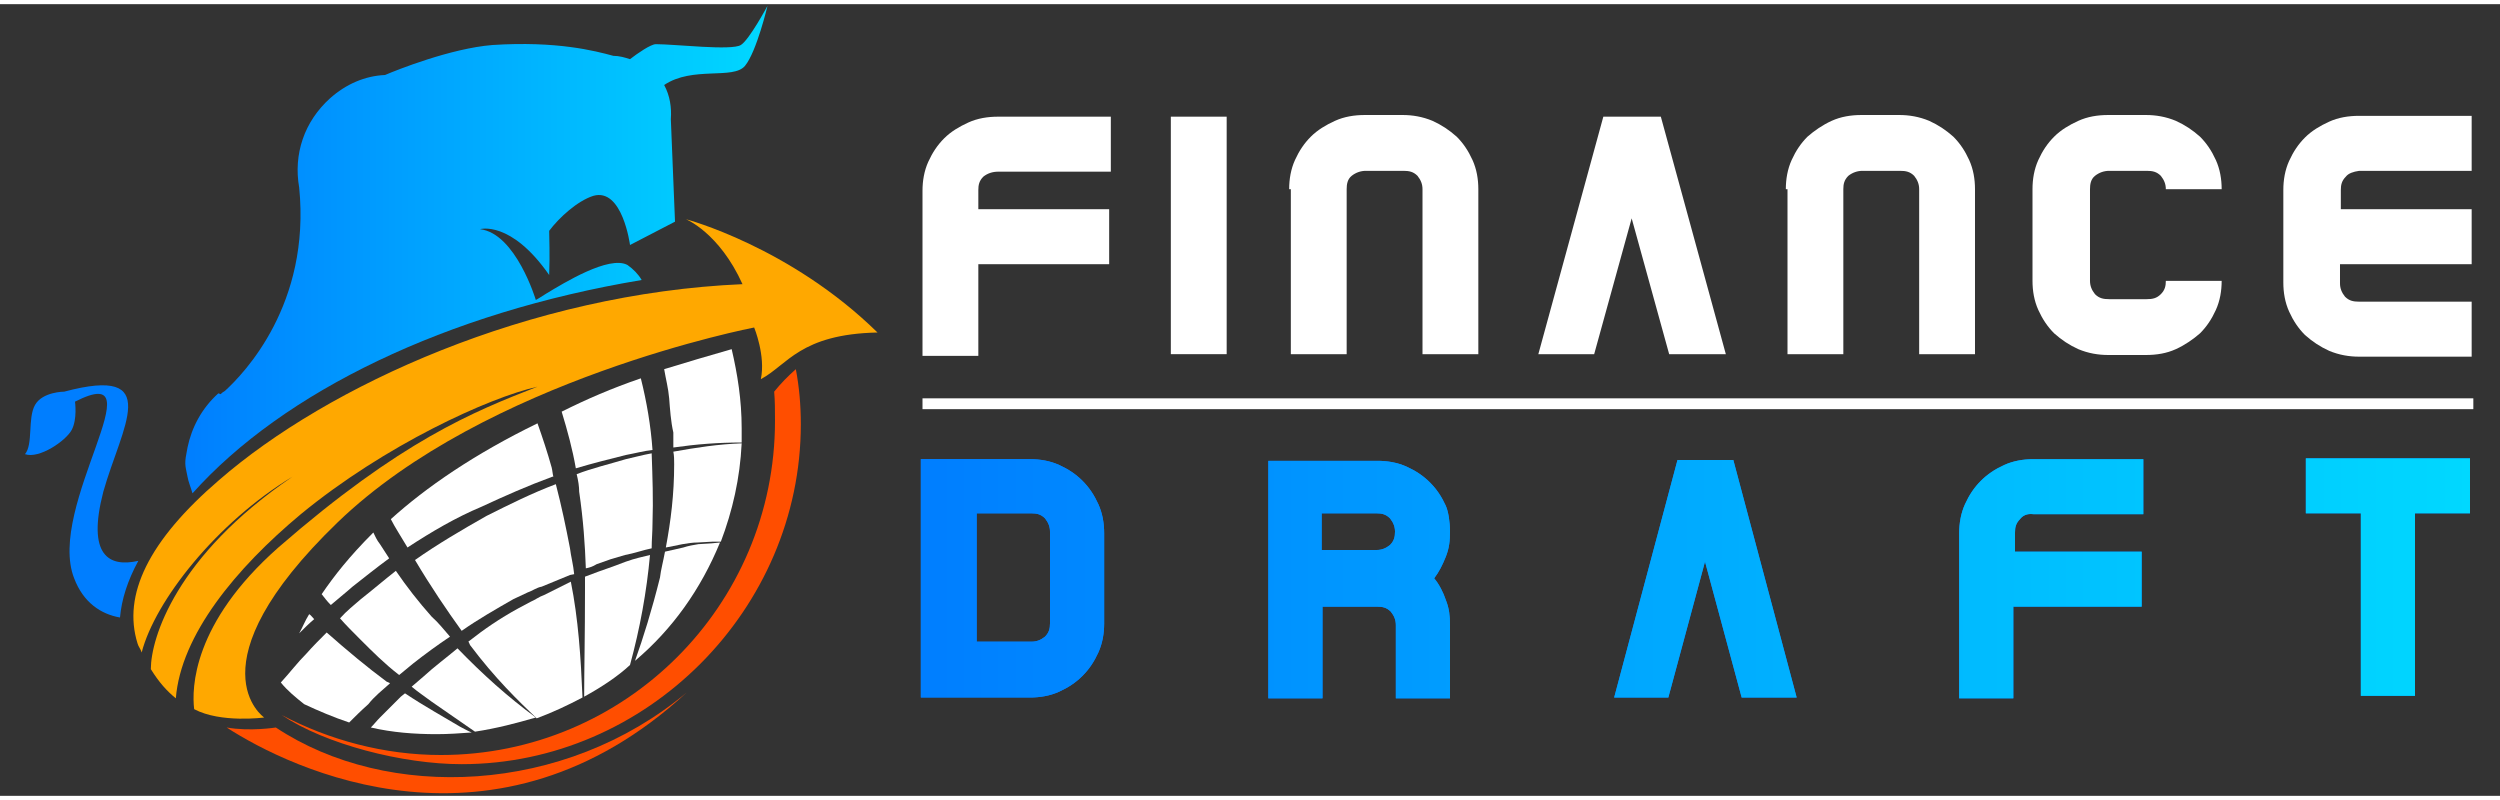 <?xml version="1.0" encoding="utf-8"?>
<!-- Generator: Adobe Illustrator 19.0.0, SVG Export Plug-In . SVG Version: 6.00 Build 0)  -->
<svg version="1.1" id="Layer_1" xmlns="http://www.w3.org/2000/svg" xmlns:xlink="http://www.w3.org/1999/xlink" x="0px" y="0px" width="250px" height="80px"
	 viewBox="-809 493 300 95" style="enable-background:new -809 493 300 95;" xml:space="preserve">
<rect x="-809" y="493" width="300" height="95" fill="#333333" stroke="none"/>
<style type="text/css">
	.st0{fill:#FFFFFF;}
	.st1{fill:#007EFF;}
	.st2{fill:url(#XMLID_19_);}
	.st3{fill:url(#XMLID_20_);}
	.st4{fill:url(#XMLID_21_);}
	.st5{fill:url(#XMLID_29_);}
	.st6{fill:url(#XMLID_30_);}
	.st7{fill:#FF4E00;}
	.st8{fill:none;}
	.st9{fill:url(#XMLID_33_);}
	.st10{fill:#FFA800;}
</style>
<g>
	<g id="XMLID_34_">
		<g id="XMLID_35_">
			<path id="XMLID_42_" class="st0" d="M-691,513.7c-0.5,0.5-0.6,1-0.6,1.6v2.3h15.7v6.6h-15.7v11h-6.7v-19.8c0-1.2,0.2-2.4,0.7-3.5
				s1.1-2,1.9-2.8c0.8-0.8,1.8-1.4,2.9-1.9c1.1-0.5,2.3-0.7,3.6-0.7h13.5v6.6h-13.5C-689.9,513.1-690.5,513.3-691,513.7z"/>
			<path id="XMLID_41_" class="st0" d="M-661.8,506.5V535h-6.7v-28.5H-661.8z"/>
			<path id="XMLID_40_" class="st0" d="M-654.3,515.2c0-1.2,0.2-2.4,0.7-3.5c0.5-1.1,1.1-2,1.9-2.8s1.8-1.4,2.9-1.9
				c1.1-0.5,2.3-0.7,3.6-0.7h4.5c1.2,0,2.4,0.2,3.6,0.7c1.1,0.5,2,1.1,2.9,1.9c0.8,0.8,1.4,1.7,1.9,2.8s0.7,2.3,0.7,3.5V535h-6.7
				v-19.8c0-0.6-0.2-1.1-0.6-1.6c-0.5-0.5-1-0.6-1.7-0.6h-4.5c-0.6,0-1.2,0.2-1.7,0.6c-0.5,0.4-0.6,1-0.6,1.6V535h-6.7V515.2
				L-654.3,515.2z"/>
			<path id="XMLID_39_" class="st0" d="M-608.7,535l-4.5-16.3l-4.5,16.3h-6.7l7.8-28.5h0.1h6.7h0.1l7.8,28.5H-608.7z"/>
			<path id="XMLID_38_" class="st0" d="M-594.7,515.2c0-1.2,0.2-2.4,0.7-3.5c0.5-1.1,1.1-2,1.9-2.8c0.8-0.7,1.8-1.4,2.9-1.9
				c1.1-0.5,2.3-0.7,3.6-0.7h4.5c1.2,0,2.4,0.2,3.6,0.7c1.1,0.5,2,1.1,2.9,1.9c0.8,0.8,1.4,1.7,1.9,2.8s0.7,2.3,0.7,3.5V535h-6.7
				v-19.8c0-0.6-0.2-1.1-0.6-1.6c-0.5-0.5-1-0.6-1.7-0.6h-4.5c-0.6,0-1.2,0.2-1.7,0.6c-0.5,0.5-0.6,1-0.6,1.6V535h-6.7V515.2
				L-594.7,515.2z"/>
			<path id="XMLID_37_" class="st0" d="M-549.7,527.8c0.5-0.5,0.6-1,0.6-1.6h6.7c0,1.2-0.2,2.4-0.7,3.5c-0.5,1.1-1.1,2-1.9,2.8
				c-0.8,0.7-1.8,1.4-2.9,1.9c-1.1,0.5-2.3,0.7-3.6,0.7h-4.5c-1.2,0-2.4-0.2-3.6-0.7c-1.1-0.5-2-1.1-2.9-1.9
				c-0.8-0.8-1.4-1.7-1.9-2.8s-0.7-2.3-0.7-3.5v-11c0-1.2,0.2-2.4,0.7-3.5s1.1-2,1.9-2.8c0.8-0.8,1.8-1.4,2.9-1.9
				c1.1-0.5,2.3-0.7,3.6-0.7h4.5c1.2,0,2.4,0.2,3.6,0.7c1.1,0.5,2,1.1,2.9,1.9c0.8,0.8,1.4,1.7,1.9,2.8c0.5,1.1,0.7,2.3,0.7,3.5
				h-6.7c0-0.6-0.2-1.1-0.6-1.6c-0.5-0.5-1-0.6-1.7-0.6h-4.5c-0.6,0-1.2,0.2-1.7,0.6s-0.6,1-0.6,1.6v11c0,0.6,0.2,1.1,0.6,1.6
				c0.5,0.5,1,0.6,1.7,0.6h4.5C-550.7,528.4-550.2,528.3-549.7,527.8z"/>
			<path id="XMLID_36_" class="st0" d="M-527.5,513.7c-0.5,0.5-0.6,1-0.6,1.6v2.3h15.7v6.6h-15.8v2.3c0,0.6,0.2,1.1,0.6,1.6
				c0.5,0.5,1,0.6,1.7,0.6h13.5v6.6h-13.5c-1.2,0-2.4-0.2-3.6-0.7c-1.1-0.5-2-1.1-2.9-1.9c-0.8-0.8-1.4-1.7-1.9-2.8
				s-0.7-2.3-0.7-3.5v-11.1c0-1.2,0.2-2.4,0.7-3.5s1.1-2,1.9-2.8c0.8-0.8,1.8-1.4,2.9-1.9s2.3-0.7,3.6-0.7h13.5v6.6h-13.5
				C-526.6,513.1-527.2,513.3-527.5,513.7z"/>
		</g>
	</g>
	<g>
		<g id="XMLID_65_">
			<g id="XMLID_66_">
				<path id="XMLID_71_" class="st1" d="M-676.5,567.3c0,1.2-0.2,2.4-0.7,3.5c-0.5,1.1-1.1,2-1.9,2.8c-0.8,0.8-1.7,1.4-2.8,1.9
					c-1.1,0.5-2.3,0.7-3.5,0.7h-6.6h-6.5v-28.6h6.5h6.6c1.2,0,2.4,0.2,3.5,0.7c1.1,0.5,2,1.1,2.8,1.9c0.8,0.8,1.4,1.7,1.9,2.8
					c0.5,1.1,0.7,2.3,0.7,3.5V567.3L-676.5,567.3z M-683,556.3c0-0.6-0.2-1.1-0.6-1.6c-0.5-0.5-1-0.6-1.6-0.6h-6.6v15.4h6.6
					c0.6,0,1.1-0.2,1.6-0.6c0.5-0.5,0.6-1,0.6-1.6V556.3L-683,556.3z"/>
				<path id="XMLID_70_" class="st1" d="M-635,556.3c0,1.1-0.1,2-0.5,3c-0.4,1-0.8,1.8-1.4,2.6c0.6,0.7,1.1,1.7,1.4,2.6
					c0.4,1,0.5,1.9,0.5,3v8.8h-6.5v-8.8c0-0.6-0.2-1.1-0.6-1.6c-0.5-0.5-1-0.6-1.6-0.6h-6.6v11h-6.5v-28.5h6.5h6.6
					c1.2,0,2.4,0.2,3.5,0.7c1.1,0.5,2,1.1,2.8,1.9c0.8,0.8,1.4,1.7,1.9,2.8C-635.2,553.9-635,555.1-635,556.3z M-643.8,558.5
					c0.6,0,1.1-0.2,1.6-0.6c0.5-0.5,0.6-1,0.6-1.6c0-0.6-0.2-1.1-0.6-1.6c-0.5-0.5-1-0.6-1.6-0.6h-6.6v4.4H-643.8L-643.8,558.5z"/>
				<path id="XMLID_69_" class="st1" d="M-600,576.2l-4.4-16.3l-4.4,16.3h-6.5l7.6-28.5h0.1h6.5h0.1l7.6,28.5H-600z"/>
				<path id="XMLID_68_" class="st1" d="M-566.6,554.8c-0.5,0.5-0.6,1-0.6,1.6v2.3h15.2v6.6h-15.4v11h-6.5v-19.8
					c0-1.2,0.2-2.4,0.7-3.5s1.1-2,1.9-2.8c0.8-0.8,1.7-1.4,2.8-1.9c1.1-0.5,2.3-0.7,3.5-0.7h13.2v6.6h-13.2
					C-565.8,554.1-566.3,554.4-566.6,554.8z"/>
				<path id="XMLID_67_" class="st1" d="M-512.6,554.1h-6.6V576h-6.5v-21.9h-6.6v-6.6h19.7L-512.6,554.1L-512.6,554.1z"/>
			</g>
		</g>
	</g>
	<g>
		<g id="XMLID_57_">
			<g id="XMLID_58_">
				
					<linearGradient id="XMLID_19_" gradientUnits="userSpaceOnUse" x1="-698.481" y1="520.227" x2="-512.553" y2="520.227" gradientTransform="matrix(1 0 0 -1 0 1082)">
					<stop  offset="0" style="stop-color:#007EFF"/>
					<stop  offset="1" style="stop-color:#00D8FF"/>
				</linearGradient>
				<path id="XMLID_64_" class="st2" d="M-676.5,567.3c0,1.2-0.2,2.4-0.7,3.5c-0.5,1.1-1.1,2-1.9,2.8c-0.8,0.8-1.7,1.4-2.8,1.9
					c-1.1,0.5-2.3,0.7-3.5,0.7h-6.6h-6.5v-28.6h6.5h6.6c1.2,0,2.4,0.2,3.5,0.7c1.1,0.5,2,1.1,2.8,1.9c0.8,0.8,1.4,1.7,1.9,2.8
					c0.5,1.1,0.7,2.3,0.7,3.5V567.3L-676.5,567.3z M-683,556.3c0-0.6-0.2-1.1-0.6-1.6c-0.5-0.5-1-0.6-1.6-0.6h-6.6v15.4h6.6
					c0.6,0,1.1-0.2,1.6-0.6c0.5-0.5,0.6-1,0.6-1.6V556.3L-683,556.3z"/>
				
					<linearGradient id="XMLID_20_" gradientUnits="userSpaceOnUse" x1="-698.481" y1="520.078" x2="-512.553" y2="520.078" gradientTransform="matrix(1 0 0 -1 0 1082)">
					<stop  offset="0" style="stop-color:#007EFF"/>
					<stop  offset="1" style="stop-color:#00D8FF"/>
				</linearGradient>
				<path id="XMLID_63_" class="st3" d="M-635,556.3c0,1.1-0.1,2-0.5,3c-0.4,1-0.8,1.8-1.4,2.6c0.6,0.7,1.1,1.7,1.4,2.6
					c0.4,1,0.5,1.9,0.5,3v8.8h-6.5v-8.8c0-0.6-0.2-1.1-0.6-1.6c-0.5-0.5-1-0.6-1.6-0.6h-6.6v11h-6.5v-28.5h6.5h6.6
					c1.2,0,2.4,0.2,3.5,0.7c1.1,0.5,2,1.1,2.8,1.9c0.8,0.8,1.4,1.7,1.9,2.8C-635.2,553.9-635,555.1-635,556.3z M-643.8,558.5
					c0.6,0,1.1-0.2,1.6-0.6c0.5-0.5,0.6-1,0.6-1.6c0-0.6-0.2-1.1-0.6-1.6c-0.5-0.5-1-0.6-1.6-0.6h-6.6v4.4H-643.8L-643.8,558.5z"/>
				
					<linearGradient id="XMLID_21_" gradientUnits="userSpaceOnUse" x1="-698.481" y1="520.078" x2="-512.553" y2="520.078" gradientTransform="matrix(1 0 0 -1 0 1082)">
					<stop  offset="0" style="stop-color:#007EFF"/>
					<stop  offset="1" style="stop-color:#00D8FF"/>
				</linearGradient>
				<path id="XMLID_62_" class="st4" d="M-600,576.2l-4.4-16.3l-4.4,16.3h-6.5l7.6-28.5h0.1h6.5h0.1l7.6,28.5H-600z"/>
				
					<linearGradient id="XMLID_29_" gradientUnits="userSpaceOnUse" x1="-698.481" y1="520.029" x2="-512.553" y2="520.029" gradientTransform="matrix(1 0 0 -1 0 1082)">
					<stop  offset="0" style="stop-color:#007EFF"/>
					<stop  offset="1" style="stop-color:#00D8FF"/>
				</linearGradient>
				<path id="XMLID_61_" class="st5" d="M-566.6,554.8c-0.5,0.5-0.6,1-0.6,1.6v2.3h15.2v6.6h-15.4v11h-6.5v-19.8
					c0-1.2,0.2-2.4,0.7-3.5s1.1-2,1.9-2.8c0.8-0.8,1.7-1.4,2.8-1.9c1.1-0.5,2.3-0.7,3.5-0.7h13.2v6.6h-13.2
					C-565.8,554.1-566.3,554.4-566.6,554.8z"/>
				
					<linearGradient id="XMLID_30_" gradientUnits="userSpaceOnUse" x1="-698.481" y1="520.276" x2="-512.553" y2="520.276" gradientTransform="matrix(1 0 0 -1 0 1082)">
					<stop  offset="0" style="stop-color:#007EFF"/>
					<stop  offset="1" style="stop-color:#00D8FF"/>
				</linearGradient>
				<path id="XMLID_60_" class="st6" d="M-512.6,554.1h-6.6V576h-6.5v-21.9h-6.6v-6.6h19.7L-512.6,554.1L-512.6,554.1z"/>
			</g>
		</g>
	</g>
	<g id="XMLID_11_">
		<g id="XMLID_12_">
			<path id="XMLID_32_" class="st0" d="M-760.4,575.7l-0.5,0.4c-0.8,0.8-1.7,1.7-2.5,2.5c-0.4,0.4-0.7,0.8-1.1,1.2
				c2.6,0.6,5.2,0.8,7.9,0.8c1.4,0,2.8-0.1,4.2-0.2c-0.5-0.2-1-0.5-1.4-0.7C-755.8,578.5-758,577.3-760.4,575.7z"/>
			<path id="XMLID_31_" class="st0" d="M-758.2,573.7l-1.4,1.2c0.7,0.6,1.6,1.2,2.4,1.8c1.7,1.2,3.5,2.4,5.2,3.6
				c2.6-0.4,4.9-1,7.3-1.7c-3.4-2.5-6.4-5.2-9.4-8.3C-755.4,571.4-756.9,572.5-758.2,573.7z"/>
			<path id="XMLID_28_" class="st0" d="M-762.2,574.5c-0.1-0.1-0.2-0.1-0.4-0.2c-2.3-1.7-4.7-3.7-7.2-5.9c-0.8,0.8-1.7,1.7-2.4,2.5
				c-1.1,1.1-2,2.3-3.1,3.5c0.8,1,1.8,1.8,2.8,2.6c1.7,0.8,3.6,1.6,5.4,2.2c0.7-0.7,1.4-1.4,2.3-2.2
				C-764.1,576.1-763.1,575.3-762.2,574.5L-762.2,574.5z"/>
			<path id="XMLID_27_" class="st0" d="M-728.1,548.2c0,3.6-0.4,6.8-1,10l2-0.4c0.6-0.1,1.2-0.2,1.8-0.2l1.8-0.1h1
				c1.4-3.7,2.3-7.6,2.5-11.8c-2.8,0.1-5.4,0.5-8.2,1C-728.1,547.2-728.1,547.7-728.1,548.2z"/>
			<path id="XMLID_26_" class="st0" d="M-761.1,573.5l1.7-1.4c1.4-1.1,2.9-2.2,4.4-3.2c-0.7-0.8-1.4-1.7-2.2-2.4
				c-1.6-1.8-3-3.6-4.3-5.5c-1.4,1.1-2.8,2.3-4.2,3.4c-0.8,0.7-1.7,1.4-2.5,2.3c0.7,0.8,1.6,1.7,2.4,2.5
				C-764.3,570.7-762.8,572.2-761.1,573.5z"/>
			<path id="XMLID_25_" class="st0" d="M-739.5,551.5c0.5,3.4,0.7,6.4,0.8,9.2c0.5-0.1,0.8-0.2,1.3-0.5l1.7-0.6l1.7-0.5
				c1.1-0.2,2.2-0.6,3.2-0.8c0-1,0.1-2,0.1-3c0.1-2.9,0-5.5-0.1-8.4c-1.1,0.2-2.2,0.5-3.1,0.7c-2,0.6-4.1,1.1-5.9,1.8
				C-739.6,550.2-739.5,550.9-739.5,551.5z"/>
			<path id="XMLID_24_" class="st0" d="M-747.4,564.4l1.7-0.8c0.6-0.2,1.1-0.6,1.7-0.7l3.4-1.4c0.1,0,0.4-0.1,0.5-0.1
				c-0.1-1.1-0.4-2.2-0.5-3.1c-0.5-2.6-1-5-1.7-7.7l0,0c-2.9,1.1-5.5,2.4-8.3,3.8c-3,1.7-5.9,3.4-8.6,5.3c1.9,3.2,3.8,6,5.6,8.5
				C-751.6,566.8-749.5,565.6-747.4,564.4z"/>
			<path id="XMLID_23_" class="st0" d="M-740.5,562.3l-3.2,1.6c-0.6,0.2-1.1,0.6-1.6,0.8l-1.5,0.8c-2.2,1.2-4.1,2.5-6,4
				c0.1,0.1,0.1,0.2,0.2,0.4c3,4,5.8,6.7,8,8.8c1.9-0.7,3.8-1.6,5.5-2.5C-739.3,571.4-739.6,566.8-740.5,562.3
				C-740.2,562.3-740.3,562.3-740.5,562.3z"/>
			<path id="XMLID_22_" class="st0" d="M-725.2,557.8c-0.6,0.1-1.2,0.2-1.8,0.4l-2.2,0.5c-0.2,1.1-0.5,2.2-0.6,3.1c-1,4-2,7.2-3,10
				l0,0c4.5-3.8,7.9-8.6,10.2-14.2l-1,0.1L-725.2,557.8z"/>
			<path id="XMLID_18_" class="st0" d="M-733.9,559.9l-1.6,0.6l-1.7,0.6c-0.5,0.2-1.1,0.4-1.6,0.6c0,0.6,0,1.1,0,1.6
				c0,5.4-0.1,9.7-0.1,12.8c2-1.1,4-2.4,5.5-3.8c1.2-4.4,2-8.8,2.4-13.2C-731.8,559.3-732.8,559.5-733.9,559.9z"/>
			<path id="XMLID_17_" class="st0" d="M-771.3,566.8c-0.2-0.2-0.4-0.5-0.6-0.6c-0.5,0.8-0.8,1.6-1.2,2.3
				C-772.5,567.9-771.9,567.3-771.3,566.8z"/>
			<path id="XMLID_16_" class="st0" d="M-729.3,536.8c0.2,1.2,0.5,2.3,0.6,3.5c0.1,1.3,0.2,2.8,0.5,4.1c0,0.6,0,1.2,0,1.8
				c2.8-0.4,5.4-0.6,8.2-0.6c0-0.6,0-1.1,0-1.7c0-3.4-0.5-6.5-1.2-9.5C-724,535.2-726.7,536-729.3,536.8z"/>
			<path id="XMLID_15_" class="st0" d="M-770.4,563.8c0.4,0.5,0.6,0.8,1.1,1.3c0.8-0.7,1.7-1.4,2.6-2.2c1.4-1.1,2.9-2.3,4.4-3.4
				c-0.4-0.6-0.7-1.1-1.1-1.7c-0.4-0.5-0.6-1-0.8-1.4C-767.1,559.3-768.9,561.6-770.4,563.8z"/>
			<path id="XMLID_14_" class="st0" d="M-760.1,558.2c2.9-1.9,5.8-3.6,8.9-4.9c2.8-1.3,5.5-2.5,8.5-3.6h0.1
				c-0.1-0.4-0.1-0.7-0.2-1.1c-0.5-1.8-1.1-3.6-1.7-5.3c-7.6,3.7-13.4,7.7-17.6,11.5C-761.6,555.8-760.8,557-760.1,558.2z"/>
			<path id="XMLID_13_" class="st0" d="M-739.9,548.7c2-0.6,4-1.1,6-1.6c1.1-0.2,2.2-0.5,3.2-0.6c-0.2-2.9-0.7-5.8-1.4-8.6
				c-3.5,1.2-6.5,2.5-9.5,4C-740.9,544.2-740.3,546.4-739.9,548.7z"/>
		</g>
	</g>
	<path id="XMLID_10_" class="st7" d="M-716.1,539.5c0.1,1.1,0.1,2.3,0.1,3.5c0,22.2-18,40.1-40.1,40.1c-6.8,0-13.4-1.8-19.1-4.8
		c5.2,3.5,14.5,5.9,21.6,5.9c22.2,0,40.7-18.6,40.7-40.8c0-2.3-0.2-4.5-0.6-6.6C-714.4,537.6-715.3,538.5-716.1,539.5z"/>
	<path id="XMLID_9_" class="st1" d="M-792.4,559.8c-3.5,0.8-6.2-0.6-4.2-8.3c2.2-7.8,7.3-15.2-4.7-12c0,0-2.6,0-3.5,1.6
		c-0.9,1.6-0.2,4.7-1.2,5.9c1.7,0.6,4.9-1.6,5.6-2.9c0.7-1.3,0.4-3.4,0.4-3.4c10.2-5.2-3.5,12.6-0.1,21.2c1.1,2.9,3.2,4.3,5.5,4.7
		C-794.4,564.4-793.7,562.2-792.4,559.8z"/>
	<path id="XMLID_8_" class="st7" d="M-775.9,579.8c0,0-3.1,0.5-5.9,0c7.7,5,32.3,16.9,55.2-4.2
		C-741.3,587.9-762.5,588.7-775.9,579.8z"/>
	<path id="XMLID_7_" class="st8" d="M-786.6,549.7c-2.3,1.9-3.4,4.7-3.1,7.3c1.4-2.3,3.2-4.5,5-6.5c-0.2-0.6-0.4-1.3-0.5-1.9
		C-785.7,548.9-786.3,549.3-786.6,549.7z"/>
	<linearGradient id="XMLID_33_" gradientUnits="userSpaceOnUse" x1="-786.784" y1="522.44" x2="-716.886" y2="522.44">
		<stop  offset="0" style="stop-color:#007EFF"/>
		<stop  offset="1" style="stop-color:#00D8FF"/>
	</linearGradient>
	<path id="XMLID_6_" class="st9" d="M-786.5,549.7c0.1,0.6,0.4,1.3,0.6,2c10.9-12.2,30.5-21.7,53.9-25.6c-0.4-0.7-1-1.3-1.7-1.8
		c-2.2-1.2-7.7,2.2-9.7,3.4c-0.6,0.4-1.3,0.8-1.3,0.8s-2.4-8-6.7-8.5c0,0,3.7-1.1,8.3,5.5c0.1-2.6,0-4.5,0-5.3
		c1.2-1.6,3.4-3.6,5.3-4.2c3.5-1,4.4,5.9,4.4,5.9l5.4-2.8l-0.5-12.3c0.1-1.4-0.1-2.8-0.8-4.1l0,0c3.4-2.3,8.3-0.6,9.7-2.3
		c1.4-1.7,2.7-7.2,2.7-7.2s-2.2,4.1-3.2,4.7c-1.1,0.7-7.9-0.1-10.2-0.1c-0.6,0-2.2,1.1-3.1,1.8c-0.6-0.2-1.3-0.4-2-0.4
		c-2.2-0.6-6.8-1.8-14.5-1.3c-5,0.4-11.5,3-12.9,3.6c-2.4,0.1-4.7,1.1-6.6,2.8c-3.1,2.8-4.4,6.7-3.7,10.7c1.4,14-6.6,22.3-8.9,24.4
		c-0.1,0.1-0.4,0.2-0.5,0.4l-0.3-0.1c-2,1.8-3.2,4.1-3.7,6.5C-786.9,548.2-786.8,548.2-786.5,549.7z"/>
	<rect id="XMLID_5_" x="-698.3" y="540.3" class="st0" width="186.1" height="1.3"/>
	<g id="XMLID_2_">
		<g id="XMLID_3_">
			<path id="XMLID_4_" class="st10" d="M-726.7,518.8c0,0,4,1.6,6.8,7.8c-25.6,1.1-49.8,12.2-62.8,23.5c-8.5,7.3-11.6,13.8-9.8,19.6
				c0.1,0.4,0.4,0.7,0.5,1.1c1.6-6.2,9-15.6,18.1-21.1c-14,9.5-17,19.4-17,23.1c1,1.6,1.9,2.6,3,3.5c0.6-7.6,7.2-15.6,15-22.1
				c10.1-8.3,22.6-14,28.4-15.3c-7.7,3-16.4,6.5-31.1,19.3c-10.3,9.1-10.4,16.9-10.1,19.4c3.2,1.7,8.4,1,8.4,1s-9-6.2,8.8-23.4
				s50-23.4,50-23.4s1.4,3.4,0.8,6.2c3.2-1.7,4.7-5.4,14-5.6C-714.2,522.1-726.7,518.8-726.7,518.8z"/>
		</g>
	</g>
</g>
</svg>
